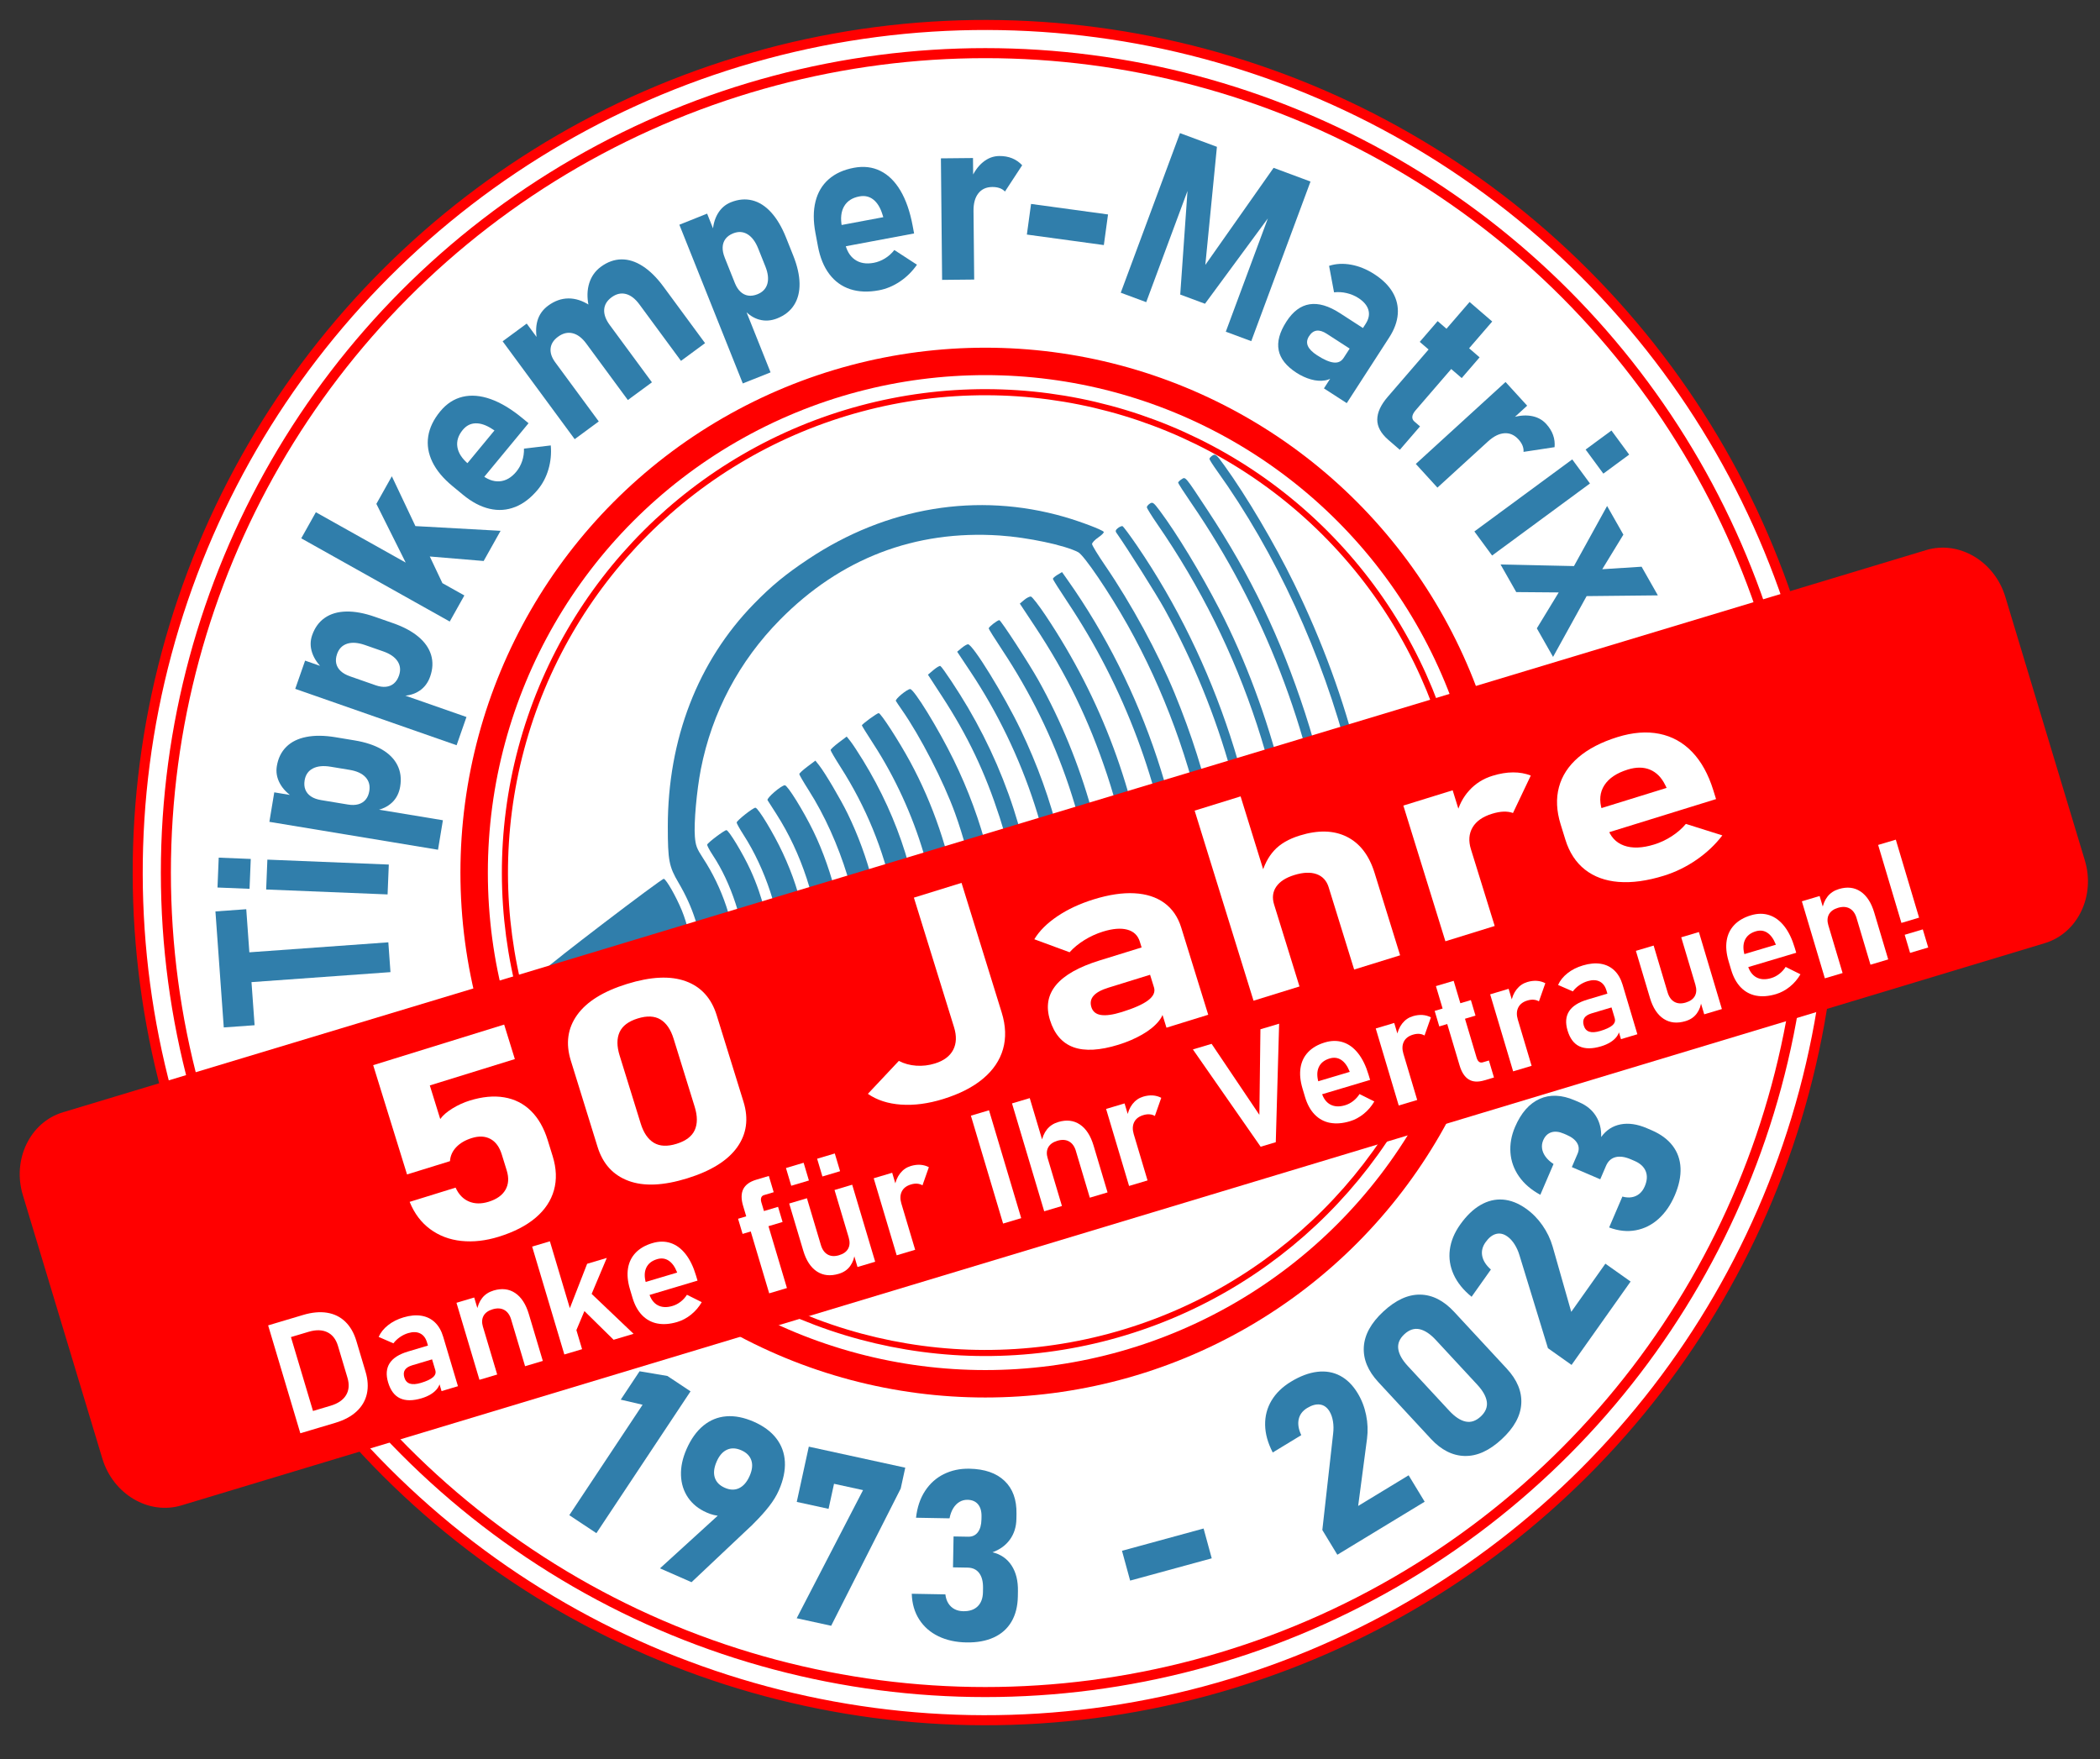 <?xml version="1.0" encoding="UTF-8"?>
<svg xmlns="http://www.w3.org/2000/svg" id="Layer_1" data-name="Layer 1" viewBox="0 0 1453.89 1217.78">
  <rect x="0" y="0" width="1453.89" height="1217.78" fill="#333333" stroke="none"/>
  <defs>
    <style>
      .cls-1, .cls-2, .cls-3, .cls-4 {
        fill: #fff;
      }

      .cls-2 {
        stroke-width: 6.95px;
      }

      .cls-2, .cls-3, .cls-4 {
        stroke: red;
        stroke-miterlimit: 10;
      }

      .cls-5 {
        fill: #307eab;
      }

      .cls-3 {
        stroke-width: 4.22px;
      }

      .cls-6 {
        fill: none;
      }

      .cls-4 {
        stroke-width: 18.99px;
      }

      .cls-7 {
        fill: red;
      }
    </style>
  </defs>
  <circle class="cls-2" cx="682.16" cy="604.11" r="586.81" transform="translate(-227.37 659.3) rotate(-45)"></circle>
  <circle class="cls-2" cx="682.16" cy="604.11" r="567.32"></circle>
  <g>
    <circle class="cls-4" cx="682.16" cy="604.11" r="353.9"></circle>
    <circle class="cls-3" cx="682.16" cy="604.11" r="332.58" transform="translate(-227.37 659.3) rotate(-45)"></circle>
  </g>
  <g id="Logo">
    <g>
      <path class="cls-5" d="m663.38,792.33c2.32-.54.3-.96-7.04-1.49-64.51-4.61-126.76-45.31-163.15-106.69-4.72-7.96-5.22-9.49-6.12-18.82-1.99-20.66-7.27-37.18-17.33-54.25-6.58-11.17-7.39-15.41-7.4-38.8-.02-60.53,20.79-114.4,59.53-154.13,12.29-12.6,21.84-20.47,37.64-31,54.27-36.17,117.27-46.59,177.29-29.32,11.32,3.26,26.52,9.04,27.35,10.41.3.5-1.4,2.22-3.77,3.83s-4.32,3.67-4.32,4.58,4.07,7.58,9.03,14.83c17.98,26.22,36.64,60.56,48.2,88.67,23.27,56.62,35.18,110.42,38.16,172.41.63,13.04,1.35,24.34,1.61,25.1.28.83,2.41,1.39,5.32,1.39,2.67,0,5.11.44,5.43.97.88,1.45-9.96,18.58-19.19,30.31-34.42,43.78-80.45,70.77-134.89,79.1-6.11.93-14.15,1.76-17.88,1.84-5.81.13-6.24.26-2.99.96,2.27.49-2.75.82-12.46.83-8.94,0-14.79-.32-13.01-.74Z"></path>
      <path class="cls-1" d="m710.52,769.65c33.01-5.72,63.18-19.83,89.42-41.79,11.14-9.33,29.37-29.16,37.12-40.4l6.77-9.81v-9.01c-.04-23.3-4.21-63.3-9.33-89.21-10.14-51.39-28.73-102.05-53.85-146.75-12.66-22.52-30.11-48.24-34.19-50.39-9.09-4.79-34.86-10.26-54.41-11.56-58.61-3.88-110.14,15.87-151.99,58.28-28.34,28.71-47.19,64.29-54.85,103.55-2.89,14.83-4.89,37.3-4.13,46.61.51,6.25,1.26,8.25,5.66,14.97,13.48,20.59,21.7,45.17,22.96,68.73l.65,12.12,6.27,9.52c31.41,47.67,84.49,79.79,143.07,86.57,11.85,1.37,39.13.61,50.82-1.42Z"></path>
      <path class="cls-5" d="m789.28,674.97c-.4-.41-.73-5.78-.73-11.93-.04-37.01-8.57-85.99-22.06-126.6-12.69-38.2-27.89-69.41-50.21-103.11l-10.23-15.44,3.05-2.57c1.68-1.41,3.76-2.46,4.63-2.31.87.14,5.42,6,10.12,13.02,38.86,58.08,62.59,121.92,71.75,193.04,1.89,14.66,4.23,52.81,3.37,55.08-.6,1.61-8.28,2.27-9.69.83Z"></path>
      <path class="cls-5" d="m816.74,666.02c0-12.38-1.75-35.84-3.92-52.45-9.18-70.41-34.44-137.85-73.7-196.7-5.6-8.39-10.18-15.65-10.18-16.13s1.42-1.73,3.16-2.78l3.16-1.91,3.73,5.28c53,74.94,84.02,168.35,85.59,257.75l.28,16.09-4.06.34-4.06.34v-9.83Z"></path>
      <path class="cls-5" d="m653.98,673.86c-1.44-.39-1.94-2.43-2.46-10.14-2.04-30.3-5.37-50.43-12.06-73.05-7.83-26.45-19.88-52.69-34.7-75.52-4.43-6.82-8.05-12.65-8.05-12.95,0-.85,10.47-8.5,11.64-8.5,1.5,0,14.09,19.48,21.82,33.75,15.77,29.11,26.92,61.86,32.6,95.71,2.48,14.82,5.1,46.82,4.06,49.6-.51,1.37-1.97,1.8-5.87,1.7-2.85-.07-5.99-.35-6.99-.62Z"></path>
      <path class="cls-5" d="m680.9,673.86c-.4-.41-.72-5.67-.72-11.7,0-28.42-7.45-67.3-19.02-99.29-7.92-21.88-24.05-53.23-36.75-71.39-1.92-2.75-3.8-5.54-4.17-6.22-.67-1.2,7.78-8.21,9.9-8.21,2.67,0,19.58,27.55,30.06,48.96,20.38,41.65,31.63,85.86,33.7,132.5l.71,16.08h-6.49c-3.57,0-6.82-.33-7.21-.74h0Z"></path>
      <path class="cls-5" d="m708.52,654.91c-2.2-33.92-7.02-60.08-16.42-89.06-10.17-31.36-22.01-56.24-39.73-83.5l-9.93-15.26,3.88-3.27c2.13-1.8,4.26-3.03,4.73-2.74,1.5.95,12.38,17.36,19.08,28.77,30.12,51.33,46.37,107.14,49.68,170.63l.74,14.15h-10.74l-1.28-19.7Z"></path>
      <path class="cls-5" d="m734.02,656.02c-2.44-66.84-24.37-134.22-62.18-191.05l-9.16-13.77,3.06-2.56c1.68-1.41,3.67-2.58,4.42-2.6,3.24-.1,25.08,35.36,36.55,59.33,23.1,48.28,35.14,97.24,38,154.53l.73,14.7h-10.75l-.68-18.59Z"></path>
      <path class="cls-5" d="m761.45,669.89c0-2.59-.51-12.21-1.11-21.36-4.77-72.6-27.14-139.27-66.77-198.98-4.98-7.51-9.06-14.03-9.06-14.5,0-1.02,6.03-5.71,7.35-5.71,1.07,0,20.58,29.99,27.07,41.62,31.29,56.01,49.4,120.75,51.92,185.61l.7,18.03h-10.09l-.02-4.72Z"></path>
      <path class="cls-5" d="m543.12,672.11c-.23-.76-.74-5.88-1.12-11.38-1.99-28.54-12.08-59.2-27.23-82.75-2.62-4.07-4.76-7.9-4.76-8.52,0-1.33,11.3-10.27,12.98-10.27,1.88,0,12.69,17.87,18.95,31.33,6.97,14.99,11.55,28.91,14.62,44.44,2.19,11.1,4.6,36.01,3.64,37.71-.84,1.49-16.62.97-17.09-.55Z"></path>
      <path class="cls-5" d="m568.68,658.24c-2.96-34.53-13.88-67.71-31.12-94.61-2.93-4.58-5.71-8.92-6.17-9.66-.85-1.35,9.56-10.32,11.98-10.32,1.89,0,12.78,17.54,19.76,31.84,13.4,27.44,22.75,65.73,22.75,93.13v4.88h-15.89l-1.31-15.26Z"></path>
      <path class="cls-5" d="m596.72,666.79c0-37.16-14.67-84.86-36.78-119.6-3.62-5.68-6.57-10.76-6.57-11.28s2.51-2.84,5.57-5.14l5.57-4.19,2.59,3.26c4.05,5.11,14.86,23.43,19.75,33.47,14.49,29.75,23.25,63.62,24.71,95.47l.67,14.7h-15.51v-6.7Z"></path>
      <path class="cls-5" d="m623.82,666c0-10.15-2.74-33.49-5.41-46.04-6.78-31.9-18.86-61.35-36.42-88.83-3.82-5.97-6.94-11.3-6.94-11.84s2.51-2.86,5.57-5.17l5.57-4.19,2.6,3.26c1.43,1.79,5.36,7.76,8.72,13.25,25.14,41.02,39.01,85.5,41.11,131.78l.69,15.26h-15.51v-7.5Z"></path>
      <path class="cls-5" d="m517.06,663.78c-2.21-26.07-10.93-52.63-23.52-71.63-2.34-3.54-4.11-6.89-3.92-7.44.49-1.43,11.88-9.99,13.29-9.99,1.65,0,11.59,16.48,16.73,27.74,8.39,18.38,13.67,39.36,14.96,59.44l.67,10.48h-17.48l-.73-8.6Z"></path>
      <path class="cls-5" d="m897.6,657.18c-4.18-108.58-36.67-207.79-96.39-294.35-3.97-5.76-7.22-11.01-7.22-11.66s.95-1.8,2.12-2.55c1.9-1.22,2.61-.7,6.87,5,11.86,15.89,28.4,43.18,41.18,67.95,36.47,70.69,58.88,159.13,59.65,235.38l.19,19.31-2.82.33-2.82.33-.76-19.76h0Z"></path>
      <path class="cls-5" d="m925.85,676.08c-.4-.41-.73-6.77-.74-14.15-.02-16.82-2.44-47.54-5.4-68.44-12.52-88.48-44.97-172.3-94.83-245.02-5.07-7.4-9.22-13.83-9.22-14.3s1.05-1.52,2.34-2.35c2.86-1.83,2.15-2.68,18.09,21.5,29.97,45.47,50.28,87.73,67.47,140.38,17.38,53.25,28.04,116.8,28.06,167.3v15.81s-2.52,0-2.52,0c-1.39,0-2.85-.33-3.25-.74h0Z"></path>
      <path class="cls-5" d="m952.21,660.46c-.02-39.54-7.1-91.98-18.42-136.29-18.11-70.91-50.74-141.82-91.18-198.16-2.9-4.04-5.28-7.79-5.28-8.33s.97-1.61,2.16-2.36c1.97-1.26,2.68-.65,8.12,6.87,15.45,21.4,34.81,54.15,48.24,81.64,39.09,80,59.38,161.72,62.47,251.64l.73,21.36h-6.84v-16.37s0,0,0,0Z"></path>
      <path class="cls-5" d="m870.59,654.35c-2.52-80.89-24.47-160.22-64.4-232.77-5.43-9.87-25.39-41.5-33.32-52.81-.76-1.08-.45-1.98,1.08-3.17,1.18-.91,2.61-1.51,3.18-1.34.57.17,5.1,6.27,10.08,13.56,54.83,80.29,87.26,179.41,89.91,274.87l.64,23.03h-6.5l-.67-21.36Z"></path>
      <path class="cls-5" d="m377.79,670.82c0-1.42,80.58-62.89,81.8-62.41,1.91.75,8.39,12.12,12.39,21.73,3.77,9.08,7.27,23.35,8.24,33.64l.71,7.49h-51.57c-28.36,0-51.57-.2-51.57-.45Z"></path>
    </g>
    <g>
      <path class="cls-5" d="m412.92,1061.44l-18.78-12.46,50.74-76.45-15.13-3.53,13.04-19.65,19.26,3.25,16.03,10.64-65.18,98.19Z"></path>
      <path class="cls-5" d="m504.26,1042.68l2.52,4.29c-2.25,1.72-4.88,2.56-7.89,2.51-3-.05-6.24-.83-9.7-2.36-5.52-2.43-9.8-5.87-12.84-10.33-3.04-4.46-4.67-9.59-4.88-15.38-.21-5.79,1.06-11.82,3.82-18.11l.03-.07c3.06-6.97,6.94-12.38,11.62-16.23,4.68-3.84,9.99-6,15.91-6.47,5.92-.47,12.27.79,19.05,3.76,6.73,2.95,11.91,6.8,15.55,11.52,3.64,4.73,5.62,10.14,5.94,16.24.31,6.1-1.07,12.66-4.16,19.69l-.03.07c-1.59,3.61-3.82,7.28-6.71,10.99-2.89,3.72-6.36,7.58-10.39,11.59-.56.58-1.12,1.16-1.7,1.73-.58.57-1.16,1.11-1.75,1.62l-39.89,37.63-21.84-9.59,47.33-43.13Zm7.48-12.43c2.99-1.43,5.41-4.25,7.26-8.45l.03-.07c1.78-4.06,2.17-7.62,1.15-10.69-1.02-3.07-3.33-5.4-6.94-6.99-3.67-1.61-6.98-1.74-9.94-.38-2.96,1.35-5.33,4.06-7.11,8.12l-.03.08c-1.85,4.21-2.28,7.88-1.3,11.03.98,3.15,3.31,5.53,6.97,7.13,3.61,1.59,6.92,1.67,9.91.24Z"></path>
      <path class="cls-5" d="m623.6,1030.52l-48.16,95.02-23.87-5.21,45.94-88.7-20.09-4.38-3.78,17.34-22.02-4.8,8.34-38.25,66.78,14.56-3.14,14.41Z"></path>
      <path class="cls-5" d="m649.71,1132.82c-5.6-2.7-10.03-6.56-13.28-11.59-3.25-5.03-4.98-10.98-5.19-17.85l23.27.42c.29,2.44.97,4.52,2.07,6.24,1.09,1.72,2.51,3.04,4.25,3.97,1.74.92,3.76,1.41,6.06,1.45,4.28.08,7.6-1.04,9.97-3.35,2.37-2.31,3.6-5.59,3.67-9.86l.05-2.76c.08-4.48-.8-7.96-2.65-10.42-1.85-2.47-4.53-3.73-8.03-3.79l-10.11-.18.39-21.4,10.12.18c2.85.05,5.08-.97,6.68-3.08,1.6-2.11,2.44-5.08,2.51-8.91l.04-2.03c.07-3.62-.75-6.43-2.44-8.44-1.69-2-4.1-3.03-7.22-3.09-2.03-.04-3.89.44-5.58,1.44-1.69,1-3.13,2.46-4.32,4.38-1.19,1.92-2.05,4.26-2.59,7.01l-23.19-.42c.79-7.17,2.86-13.34,6.22-18.49,3.36-5.15,7.69-9.05,13-11.68,5.31-2.63,11.2-3.89,17.67-3.77,10.58.19,18.71,3,24.4,8.43,5.69,5.43,8.44,13.03,8.26,22.81l-.06,3.57c-.1,5.46-1.58,10.19-4.45,14.19-2.87,4-6.9,6.96-12.09,8.86,5.73,1.4,10.13,4.45,13.2,9.16,3.07,4.7,4.54,10.65,4.4,17.83l-.06,3.57c-.12,6.86-1.6,12.7-4.43,17.51-2.83,4.81-6.9,8.44-12.21,10.88-5.31,2.44-11.66,3.6-19.06,3.46-7.24-.13-13.66-1.54-19.25-4.24Z"></path>
      <path class="cls-5" d="m833.28,1058.21l5.64,20.64-56.49,15.42-5.64-20.64,56.49-15.42Z"></path>
      <path class="cls-5" d="m915.49,1059.25l7.48-66.75c.36-3,.32-5.84-.12-8.51-.44-2.67-1.22-4.94-2.34-6.78l-.08-.14c-1.66-2.72-3.82-4.29-6.5-4.68-2.68-.39-5.66.4-8.94,2.39-3.19,1.94-5.14,4.53-5.86,7.78-.72,3.25-.14,6.9,1.74,10.94l.04.07-19.75,12-.04-.07c-3.39-6.54-5.14-12.87-5.24-19.01-.1-6.13,1.38-11.76,4.43-16.87,3.05-5.11,7.53-9.46,13.44-13.05,6.37-3.87,12.44-6.15,18.22-6.84,5.77-.69,11.03.21,15.78,2.7,4.75,2.49,8.81,6.5,12.17,12.05l.04.07c2.78,4.57,4.72,9.6,5.84,15.09,1.12,5.48,1.33,10.94.64,16.35l-6.15,46.6,34.94-21.22,11.11,18.29-60.46,36.71-10.39-17.11Z"></path>
      <path class="cls-5" d="m1014.1,1007.99c-8.49-.2-16.29-4.15-23.42-11.84l-36.42-39.3c-7.2-7.77-10.55-15.88-10.05-24.34.5-8.46,5.01-16.63,13.54-24.54,8.57-7.94,17.07-11.83,25.5-11.69s16.26,4.12,23.5,11.93l36.42,39.3c7.2,7.77,10.55,15.88,10.05,24.34-.5,8.46-5.01,16.63-13.54,24.53-8.57,7.94-17.09,11.81-25.58,11.6Zm15.28-37.48c-.51-3.69-2.71-7.64-6.6-11.84l-28.7-30.97c-3.89-4.2-7.66-6.7-11.31-7.48s-7.13.37-10.47,3.46c-3.34,3.09-4.75,6.49-4.25,10.18.51,3.69,2.71,7.64,6.6,11.84l28.7,30.97c3.89,4.2,7.66,6.7,11.31,7.48,3.64.79,7.13-.37,10.47-3.46,3.34-3.09,4.75-6.49,4.25-10.18Z"></path>
      <path class="cls-5" d="m1071.68,933.36l-19.67-64.22c-.86-2.9-2.03-5.48-3.49-7.76-1.46-2.28-3.08-4.04-4.84-5.29l-.13-.09c-2.6-1.84-5.21-2.41-7.83-1.71-2.62.7-5.03,2.62-7.25,5.75-2.16,3.04-2.92,6.2-2.29,9.47.63,3.27,2.61,6.39,5.94,9.35l.07.05-13.36,18.86-.07-.05c-5.71-4.65-9.83-9.77-12.36-15.36s-3.41-11.34-2.64-17.24c.77-5.9,3.15-11.68,7.15-17.31,4.31-6.08,8.97-10.59,14-13.52,5.02-2.93,10.21-4.19,15.55-3.8,5.35.4,10.67,2.47,15.96,6.22l.07.04c4.37,3.09,8.15,6.93,11.36,11.52,3.21,4.59,5.57,9.5,7.09,14.75l12.88,45.2,23.63-33.36,17.46,12.37-40.88,57.72-16.34-11.57Z"></path>
      <path class="cls-5" d="m1148.29,843.81c-4.61,4.17-9.86,6.81-15.75,7.92-5.89,1.11-12.05.47-18.49-1.94l9.18-21.39c2.37.66,4.55.8,6.56.44s3.77-1.17,5.28-2.43c1.51-1.26,2.72-2.95,3.63-5.07,1.69-3.93,1.91-7.43.67-10.5-1.24-3.07-3.82-5.44-7.75-7.13l-2.53-1.09c-4.12-1.77-7.67-2.26-10.65-1.49-2.98.78-5.16,2.78-6.55,6.01l-3.99,9.3-19.67-8.44,3.99-9.3c1.12-2.62,1.02-5.07-.33-7.35-1.35-2.28-3.78-4.17-7.31-5.69l-1.86-.8c-3.32-1.43-6.23-1.74-8.73-.93-2.49.81-4.36,2.65-5.59,5.52-.8,1.86-1.06,3.77-.77,5.71.28,1.94,1.09,3.83,2.42,5.65,1.33,1.83,3.17,3.51,5.51,5.05l-9.15,21.31c-6.34-3.44-11.27-7.69-14.78-12.74-3.5-5.05-5.47-10.54-5.9-16.45-.43-5.91.63-11.84,3.18-17.79,4.17-9.72,9.85-16.19,17.02-19.41,7.17-3.22,15.25-2.89,24.24.96l3.28,1.41c5.02,2.15,8.83,5.31,11.45,9.48,2.62,4.17,3.83,9.02,3.64,14.54,3.46-4.78,7.95-7.7,13.47-8.76,5.51-1.06,11.57-.18,18.18,2.66l3.28,1.41c6.31,2.71,11.15,6.28,14.54,10.72,3.39,4.44,5.21,9.58,5.47,15.42.26,5.84-1.07,12.16-3.99,18.96-2.85,6.65-6.59,12.06-11.2,16.23Z"></path>
    </g>
  </g>
  <path class="cls-7" d="m1443.4,595.67c7.44,24.66-5.02,50.44-27.7,57.28L125.62,1042.2c-22.68,6.84-47.32-7.74-54.76-32.4l-55.05-182.45c-7.44-24.66,5.03-50.44,27.7-57.28l1290.08-389.25c22.68-6.84,47.32,7.74,54.76,32.4l55.05,182.45Z"></path>
  <rect class="cls-6" x="-339" y="-419.89" width="2048" height="2048"></rect>
  <g>
    <path class="cls-1" d="m319.42,859.12c-8.2-.86-15.41-3.59-21.62-8.18-6.21-4.59-10.93-10.85-14.15-18.78l-.03-.09,31.81-9.86.03.09c2.12,4.64,5.17,7.8,9.18,9.51,4,1.7,8.56,1.76,13.67.18,5.57-1.73,9.45-4.48,11.63-8.27,2.18-3.78,2.47-8.27.86-13.46l-3.42-11.04c-1.61-5.19-4.22-8.76-7.84-10.71-3.62-1.95-7.9-2.16-12.86-.63-4.57,1.42-8.18,3.53-10.83,6.33-2.65,2.8-4.09,6.03-4.32,9.67l-29.73,9.21-23.44-75.66,90.68-28.1,7.4,23.89-58.87,18.24,7.21,23.26c1.84-2.55,4.67-5,8.48-7.34,3.81-2.34,7.77-4.14,11.88-5.42,8.75-2.71,16.72-3.46,23.93-2.25,7.2,1.21,13.37,4.32,18.49,9.35,5.12,5.03,9,11.79,11.63,20.3l3.42,11.04c2.64,8.51,2.93,16.38.89,23.63-2.04,7.25-6.28,13.6-12.73,19.07s-14.94,9.84-25.47,13.1c-9.06,2.81-17.69,3.78-25.89,2.91Z"></path>
    <path class="cls-1" d="m435.12,817.51c-10.64-3.94-17.77-11.77-21.4-23.47l-18.54-59.82c-3.66-11.83-2.2-22.35,4.41-31.57,6.6-9.22,18.11-16.37,34.52-21.46,16.49-5.11,30.04-5.74,40.65-1.88,10.61,3.85,17.76,11.73,21.44,23.61l18.54,59.82c3.66,11.83,2.19,22.35-4.41,31.57-6.6,9.22-18.11,16.37-34.52,21.46-16.49,5.11-30.05,5.69-40.69,1.75Zm45.87-35.14c1.96-4.34,1.95-9.71-.03-16.11l-14.61-47.15c-1.98-6.39-5.01-10.83-9.08-13.3-4.08-2.47-9.33-2.71-15.75-.72-6.43,1.99-10.62,5.16-12.58,9.5-1.96,4.34-1.95,9.72.03,16.11l14.61,47.15c1.98,6.4,5.01,10.83,9.08,13.3,4.08,2.47,9.32,2.72,15.75.72,6.42-1.99,10.62-5.16,12.58-9.5Z"></path>
    <path class="cls-1" d="m623.85,764.74c-9.06-.63-16.73-3.12-22.99-7.46l21.44-22.81c3.65,1.91,7.66,3.02,12.04,3.32,4.38.3,8.69-.21,12.95-1.53,6.11-1.89,10.32-5.03,12.61-9.41,2.29-4.38,2.49-9.62.6-15.71l-27.79-89.69,32.98-10.22,27.82,89.78c2.82,9.11,3.12,17.55.91,25.31-2.22,7.76-6.83,14.58-13.83,20.45-7,5.88-16.2,10.57-27.57,14.1-10.38,3.21-20.09,4.51-29.15,3.87Z"></path>
    <path class="cls-1" d="m789.14,651.93c-1.35-4.34-4.24-7.12-8.69-8.32-4.44-1.2-10.08-.75-16.88,1.36-4.49,1.39-8.76,3.34-12.82,5.86-4.06,2.51-7.47,5.33-10.24,8.43l-24.42-9c3.47-5.77,8.79-11.07,15.94-15.9,7.16-4.83,15.53-8.73,25.13-11.71,10.53-3.26,19.93-4.67,28.21-4.23,8.28.44,15.18,2.67,20.71,6.68,5.52,4.01,9.43,9.69,11.71,17.05l18.7,60.37-28.91,8.96-18.45-59.55Zm-45.88,73.09c-7.87-2.82-13.32-9.11-16.35-18.89-2.88-9.29-1.46-17.37,4.26-24.23,5.72-6.86,15.74-12.51,30.06-16.95l30.19-9.35,7.49,18.41-31.7,9.82c-4.8,1.49-8.17,3.34-10.11,5.56-1.94,2.22-2.45,4.84-1.51,7.86.95,3.08,3.17,4.89,6.65,5.43,3.48.54,8.27-.13,14.39-2.03,8.51-2.64,14.61-5.35,18.28-8.14,3.67-2.79,5.02-5.79,4.02-8.98l6.67,12.91c.58,3.52-.52,7.01-3.32,10.45-2.79,3.44-6.66,6.58-11.6,9.39-4.94,2.82-10.35,5.14-16.23,6.96-12.93,4.01-23.33,4.6-31.2,1.78Z"></path>
    <path class="cls-1" d="m827.09,561.21l31.81-9.86,40.77,131.59-31.82,9.86-40.77-131.59Zm92.8,53.08c-1.42-4.58-4.21-7.62-8.36-9.11-4.15-1.49-9.32-1.28-15.52.64-5.88,1.82-10.03,4.52-12.45,8.07-2.42,3.56-2.91,7.66-1.47,12.31l-8.89-20.06c1.81-7.04,4.79-12.82,8.94-17.35,4.15-4.53,10.06-7.98,17.73-10.35,12.7-3.93,23.56-3.65,32.59.86s15.44,12.86,19.21,25.04l17.67,57.02-31.82,9.86-17.64-56.93Z"></path>
    <path class="cls-1" d="m971.58,557.71l34.14-10.58,29.11,93.94-34.14,10.58-29.11-93.94Zm69.38,4.19c-2.43.09-5.12.59-8.06,1.51-6.43,1.99-10.9,5.15-13.42,9.46-2.52,4.32-2.89,9.35-1.12,15.08l-10.01-23.68c1.59-6.64,4.55-12.34,8.89-17.09,4.34-4.75,9.68-8.11,16.03-10.07,5.03-1.56,9.77-2.35,14.22-2.37,4.45-.02,8.55.71,12.32,2.18l-12.33,25.94c-1.92-.73-4.1-1.04-6.53-.95Z"></path>
    <path class="cls-1" d="m1120.63,610.57c-9.26-.74-17.04-3.58-23.33-8.54-6.29-4.96-10.81-11.88-13.55-20.75l-3.28-10.59c-2.88-9.29-3.27-17.87-1.16-25.73,2.1-7.86,6.59-14.74,13.46-20.64,6.87-5.9,15.92-10.58,27.14-14.06,10.53-3.26,20.18-4,28.96-2.23,8.78,1.78,16.33,5.97,22.67,12.57,6.33,6.6,11.21,15.42,14.63,26.47l1.91,6.15-82.44,25.54-5.19-16.74,53.41-16.55-1.02-2.06c-2.54-5.17-6.02-8.68-10.46-10.55-4.44-1.86-9.6-1.89-15.48-.06-7.66,2.37-13.05,6-16.17,10.86-3.12,4.87-3.66,10.56-1.64,17.07l3.7,11.95c1.98,6.4,5.82,10.63,11.51,12.7,5.69,2.07,12.68,1.83,20.96-.74,4.26-1.32,8.29-3.21,12.11-5.69,3.82-2.47,7.09-5.32,9.82-8.55l25.24,7.95c-4.89,6.41-10.86,12.04-17.92,16.91-7.06,4.87-14.58,8.53-22.55,11-11.61,3.6-22.05,5.03-31.31,4.3Z"></path>
  </g>
  <g>
    <path class="cls-5" d="m154.92,711.31l-5.77-80.32,21.34-1.53,5.77,80.32-21.34,1.53Zm7.48-30.53l-1.48-20.64,107.93-7.76,1.48,20.64-107.93,7.76Z"></path>
    <path class="cls-5" d="m150.58,614.44l.84-20.68,22.19.9-.84,20.68-22.19-.9Zm33.69,1.37l.84-20.68,84.07,3.41-.84,20.68-84.06-3.41Z"></path>
    <path class="cls-5" d="m186.5,568.97l3.38-20.42,116.75,19.32-3.38,20.42-116.75-19.32Zm84.9-13.36c-3.02,2.87-6.93,4.72-11.72,5.56l-18.78-4.18c2.72.45,5.11.39,7.18-.19,2.07-.58,3.75-1.64,5.05-3.19,1.3-1.55,2.15-3.54,2.55-5.97.63-3.82-.24-7.02-2.61-9.58-2.37-2.56-6.03-4.25-10.99-5.07l-13.19-2.18c-5.06-.84-9.17-.43-12.32,1.22-3.15,1.65-5.04,4.39-5.67,8.21-.4,2.44-.23,4.6.53,6.48.76,1.89,2.05,3.44,3.87,4.66s4.15,2.06,6.97,2.53l-18.65-1.48c-4.5-2.89-7.8-6.25-9.87-10.09-2.08-3.84-2.77-7.82-2.09-11.95.9-5.46,3.09-9.91,6.56-13.35,3.47-3.43,8.09-5.72,13.87-6.85,5.77-1.14,12.47-1.07,20.1.19l13.27,2.2c7.57,1.25,13.87,3.34,18.89,6.26,5.02,2.92,8.62,6.57,10.8,10.94,2.18,4.37,2.82,9.28,1.91,14.75-.75,4.52-2.63,8.22-5.65,11.09Z"></path>
    <path class="cls-5" d="m204.4,476.9l6.83-19.54,111.72,39.03-6.83,19.54-111.72-39.03Zm85.94,1.38c-3.47,2.31-7.64,3.47-12.5,3.47l-17.79-7.33c2.6.91,4.97,1.26,7.11,1.04,2.14-.21,3.97-.97,5.52-2.27,1.54-1.3,2.72-3.12,3.53-5.45,1.28-3.66.97-6.96-.93-9.89-1.9-2.93-5.22-5.22-9.96-6.88l-12.63-4.41c-4.85-1.69-8.96-2-12.34-.91-3.38,1.09-5.72,3.46-6.99,7.12-.81,2.33-1.01,4.49-.59,6.48.42,1.99,1.43,3.74,3.02,5.25,1.59,1.52,3.74,2.75,6.44,3.69l-18.12-4.65c-3.94-3.62-6.61-7.5-8-11.63-1.39-4.14-1.39-8.18-.01-12.13,1.83-5.23,4.74-9.24,8.75-12.02,4.01-2.79,8.95-4.25,14.84-4.38,5.88-.13,12.47,1.08,19.77,3.63l12.7,4.44c7.25,2.53,13.09,5.67,17.53,9.41,4.45,3.74,7.37,7.95,8.77,12.62,1.4,4.68,1.19,9.63-.64,14.86-1.51,4.33-4,7.64-7.47,9.95Z"></path>
    <path class="cls-5" d="m208.56,372.69l10.12-18.06,102.81,57.61-10.12,18.06-102.81-57.61Zm81.09,34.35l-29.08-58.2,10.71-19.11,41.09,86.84-22.72-9.53Zm-2.37-22.63l-1.27-20.28,60.55,3.36-11.71,20.89-47.58-3.97Z"></path>
    <path class="cls-5" d="m356.67,350.97c-5.69,2.26-11.6,2.68-17.75,1.26-6.15-1.42-12.29-4.66-18.41-9.72l-7.31-6.04c-6.42-5.3-11.04-10.86-13.86-16.69-2.82-5.83-3.78-11.71-2.87-17.65.91-5.94,3.69-11.73,8.34-17.36,4.36-5.28,9.51-8.63,15.46-10.06,5.94-1.42,12.42-.89,19.44,1.6,7.01,2.5,14.33,6.89,21.96,13.19l4.25,3.51-34.16,41.35-11.56-9.55,22.13-26.79-1.64-1.06c-4.1-2.67-7.9-3.96-11.4-3.88-3.5.08-6.47,1.6-8.91,4.55-3.17,3.84-4.41,7.84-3.7,11.99.71,4.15,3.32,8.08,7.81,11.79l8.25,6.81c4.42,3.65,8.79,5.32,13.11,5,4.32-.31,8.2-2.55,11.63-6.7,1.76-2.13,3.11-4.59,4.03-7.35.92-2.77,1.33-5.62,1.25-8.57l18.55-2.22c.49,5.69-.05,11.2-1.6,16.51-1.55,5.31-3.98,9.97-7.28,13.97-4.81,5.82-10.06,9.87-15.75,12.12Z"></path>
    <path class="cls-5" d="m347.99,236.29l16.67-12.27,49.88,67.75-16.67,12.27-49.88-67.75Zm57.9,1.56c-2.91-3.96-6.08-6.34-9.49-7.15-3.41-.81-6.78,0-10.1,2.46-3.08,2.27-4.78,4.95-5.1,8.04-.32,3.09.75,6.31,3.22,9.66l-12.33-14.07c-1.21-5.55-1.22-10.44-.02-14.68s3.68-7.74,7.45-10.52c4.46-3.28,9.13-4.95,14.01-4.98,4.88-.04,9.79,1.55,14.72,4.76,4.93,3.22,9.69,7.93,14.27,14.15l28.83,39.16-16.67,12.27-28.79-39.1Zm36.8-27.1c-2.91-3.96-6.05-6.37-9.4-7.22s-6.65-.09-9.89,2.3c-3.2,2.36-4.91,5.21-5.11,8.54-.2,3.34,1.09,6.9,3.88,10.68l-14.64-13.38c-1.19-5.77-1.04-10.99.43-15.66,1.47-4.67,4.15-8.44,8.04-11.31,4.54-3.34,9.27-5.05,14.2-5.12,4.92-.07,9.86,1.5,14.81,4.7,4.95,3.2,9.72,7.91,14.3,14.13l28.83,39.16-16.67,12.27-28.79-39.1Z"></path>
    <path class="cls-5" d="m470.34,155.58l19.22-7.68,43.92,109.89-19.22,7.68-43.92-109.89Zm55.39,65.72c-4.02-1.1-7.63-3.48-10.83-7.15l-6.15-18.23c1.02,2.56,2.32,4.57,3.88,6.04,1.56,1.47,3.34,2.36,5.34,2.67,2,.31,4.14,0,6.43-.91,3.6-1.44,5.88-3.84,6.85-7.19.96-3.35.51-7.36-1.35-12.03l-4.96-12.42c-1.9-4.77-4.38-8.07-7.42-9.91-3.04-1.84-6.36-2.04-9.96-.6-2.29.92-4.05,2.19-5.27,3.81-1.22,1.62-1.88,3.53-1.98,5.72-.1,2.19.38,4.62,1.45,7.28l-8.39-16.72c.14-5.35,1.31-9.91,3.52-13.67,2.21-3.76,5.26-6.42,9.14-7.97,5.14-2.06,10.08-2.49,14.82-1.3,4.73,1.19,9.08,3.96,13.04,8.32,3.96,4.35,7.38,10.12,10.25,17.29l4.99,12.49c2.85,7.13,4.32,13.59,4.42,19.4.1,5.81-1.16,10.78-3.76,14.9-2.61,4.13-6.49,7.22-11.63,9.27-4.26,1.7-8.39,2-12.41.9Z"></path>
    <path class="cls-5" d="m588.64,200.21c-5.81-1.91-10.63-5.38-14.44-10.41-3.81-5.03-6.45-11.45-7.91-19.26l-1.75-9.32c-1.53-8.18-1.52-15.41.05-21.7,1.56-6.28,4.6-11.42,9.11-15.39,4.5-3.98,10.35-6.64,17.52-7.98,6.73-1.26,12.84-.53,18.31,2.18,5.48,2.71,10.11,7.27,13.9,13.68,3.79,6.41,6.59,14.47,8.41,24.19l1.01,5.42-52.71,9.88-2.76-14.74,34.15-6.4-.58-1.87c-1.44-4.68-3.53-8.11-6.27-10.29-2.74-2.18-5.99-2.92-9.75-2.21-4.9.92-8.41,3.2-10.52,6.83-2.11,3.64-2.63,8.33-1.55,14.06l1.97,10.52c1.05,5.63,3.34,9.71,6.87,12.24,3.52,2.53,7.93,3.3,13.23,2.31,2.72-.51,5.32-1.53,7.8-3.07,2.48-1.54,4.63-3.46,6.45-5.79l15.66,10.18c-3.27,4.68-7.21,8.57-11.8,11.65s-9.44,5.11-14.54,6.06c-7.42,1.39-14.04,1.13-19.86-.77Z"></path>
    <path class="cls-5" d="m651.42,109.63l22.21-.22.83,84.13-22.21.22-.83-84.13Zm40.62,20.59c-1.47-.52-3.16-.78-5.07-.76-4.18.04-7.4,1.52-9.66,4.43-2.26,2.91-3.37,6.94-3.32,12.07l-1.8-21.87c2.12-5.05,4.88-8.98,8.31-11.79,3.42-2.82,7.2-4.25,11.33-4.29,3.27-.03,6.24.49,8.89,1.57,2.65,1.08,4.97,2.69,6.96,4.83l-11.91,18.19c-1.02-1.07-2.26-1.87-3.73-2.39Z"></path>
    <path class="cls-5" d="m767.12,148.47l-2.9,21.2-53.29-7.28,2.9-21.2,53.29,7.28Z"></path>
    <path class="cls-5" d="m881.74,116.2l25.56,9.49-41.01,110.49-17.63-6.54,31.85-85.79-1.1,5.13-45.16,61.31-17.14-6.36,5.22-74.41,3.08-6.12-31.85,85.79-17.63-6.54,41.01-110.49,25.57,9.49-8.03,81.75,47.26-67.19Z"></path>
    <path class="cls-5" d="m885.26,242.41c-1.16-5.86.64-12.47,5.39-19.82,4.52-6.99,9.86-10.97,16.03-11.93,6.17-.96,13.17,1.08,20.99,6.14l16.49,10.66-8.31,14.8-17.32-11.19c-2.62-1.7-4.95-2.41-6.98-2.15-2.03.27-3.78,1.53-5.24,3.8-1.5,2.32-1.78,4.56-.85,6.74.93,2.18,3.07,4.35,6.41,6.51,4.65,3.01,8.48,4.67,11.47,5,3,.33,5.27-.71,6.83-3.12l-5.31,11.14c-1.9,2.38-4.38,3.83-7.45,4.36-3.07.53-6.34.29-9.81-.69-3.47-.99-6.81-2.52-10.03-4.6-7.06-4.57-11.17-9.78-12.33-15.64Zm60.28-18.32c2.11-3.27,2.73-6.44,1.84-9.52-.89-3.08-3.19-5.83-6.91-8.23-2.45-1.59-5.16-2.73-8.13-3.42-2.97-.7-5.88-.87-8.74-.53l-3.44-18.34c4.7-1.53,9.79-1.79,15.27-.8,5.47.99,10.83,3.19,16.08,6.58,5.75,3.72,9.99,7.92,12.72,12.61,2.72,4.69,3.89,9.69,3.49,14.99-.4,5.31-2.39,10.73-5.97,16.26l-29.35,45.4-15.8-10.21,28.95-44.79Z"></path>
    <path class="cls-5" d="m953.52,290.47c.03-4.93,2.45-10.18,7.25-15.74l56.66-65.66,15.67,13.52-53.06,61.49c-1.34,1.56-2.09,3-2.24,4.33-.15,1.33.33,2.48,1.43,3.43l3.89,3.36-13.98,16.2-7.89-6.81c-5.18-4.47-7.76-9.18-7.73-14.11Zm41.8-68.15l29.05,25.07-12.39,14.36-29.05-25.07,12.39-14.36Z"></path>
    <path class="cls-5" d="m1042.33,264.46l14.97,16.4-62.13,56.73-14.97-16.4,62.13-56.73Zm11.75,44c-.59-1.44-1.52-2.87-2.81-4.28-2.82-3.09-6.07-4.5-9.75-4.24-3.68.26-7.42,2.12-11.21,5.58l15.09-15.93c5.17-1.79,9.95-2.35,14.33-1.68,4.38.67,7.96,2.53,10.75,5.58,2.21,2.42,3.79,4.98,4.76,7.68.96,2.7,1.31,5.5,1.04,8.41l-21.5,3.26c.12-1.47-.12-2.93-.7-4.37Z"></path>
    <path class="cls-5" d="m1088.51,318.05l12.27,16.67-67.76,49.88-12.27-16.67,67.76-49.88Zm27.15-19.99l12.27,16.67-17.89,13.17-12.27-16.67,17.88-13.17Z"></path>
    <path class="cls-5" d="m1092.96,391.97l-7.17,18.23-36.05-.29-10.86-19.11,54.08,1.17Zm-8.28,9.05l27.96-50.72,11.27,19.84-20.24,33.13-28.44,51.51-11.23-19.77,20.69-33.99Zm18.74-6.56l33.1-2.12,11.27,19.84-51.89.54,7.53-18.26Z"></path>
  </g>
  <g>
    <path class="cls-1" d="m185.64,917.58l12.28-3.66,22.29,74.69-12.28,3.66-22.29-74.69Zm25.87,60.81l17.42-5.2c5.07-1.51,8.62-3.95,10.66-7.32,2.03-3.37,2.36-7.38.97-12.04l-6.56-21.99c-1.39-4.66-3.86-7.84-7.41-9.54-3.55-1.7-7.86-1.79-12.92-.28l-17.42,5.2-3.51-11.76,17.11-5.1c6.1-1.82,11.62-2.33,16.58-1.54,4.96.8,9.16,2.86,12.62,6.19s6.03,7.82,7.71,13.47l6.32,21.17c1.65,5.51,1.95,10.61.92,15.28-1.03,4.67-3.39,8.73-7.08,12.18-3.69,3.45-8.63,6.1-14.83,7.95l-17.06,5.09-3.51-11.76Z"></path>
    <path class="cls-1" d="m295.6,929.29c-.89-2.98-2.46-5.03-4.72-6.14s-4.99-1.2-8.21-.24c-2.06.61-3.98,1.54-5.77,2.78-1.79,1.24-3.3,2.68-4.53,4.32l-10.22-4.45c1.36-3.06,3.54-5.76,6.53-8.13,2.99-2.37,6.55-4.17,10.7-5.4,4.52-1.35,8.62-1.72,12.31-1.13,3.68.6,6.82,2.12,9.4,4.58,2.58,2.46,4.49,5.77,5.74,9.95l10.22,34.26-11.35,3.39-10.09-33.8Zm-18.64,38.77c-3.86-1.81-6.62-5.49-8.27-11.04-1.57-5.27-1.21-9.69,1.08-13.25,2.3-3.56,6.52-6.25,12.69-8.09l14.28-4.26,3.57,9.34-14.95,4.46c-2.43.73-4.1,1.78-5.01,3.17-.91,1.39-1.05,3.15-.41,5.27.66,2.23,1.94,3.64,3.84,4.25,1.9.61,4.44.44,7.62-.51,3.91-1.17,6.68-2.46,8.32-3.88,1.65-1.42,2.2-3.04,1.66-4.86l3.35,7.28c-.08,1.85-.68,3.56-1.8,5.12-1.12,1.56-2.62,2.94-4.51,4.11-1.89,1.18-4.04,2.13-6.48,2.86-6.13,1.83-11.13,1.84-14.99.02Z"></path>
    <path class="cls-1" d="m316.03,901.94l12.28-3.66,15.91,53.32-12.28,3.66-15.91-53.32Zm37.86,11.58c-.95-3.18-2.54-5.39-4.78-6.63-2.23-1.23-4.93-1.38-8.08-.44-3.01.9-5.1,2.41-6.26,4.53-1.16,2.12-1.29,4.67-.4,7.65l-4.37-10.72c.63-3.77,1.91-6.87,3.85-9.32,1.94-2.44,4.57-4.16,7.89-5.15,5.68-1.7,10.66-1.12,14.92,1.73,4.26,2.85,7.43,7.73,9.49,14.65l9.66,32.36-12.28,3.66-9.64-32.31Z"></path>
    <path class="cls-1" d="m368.42,863.03l12.28-3.66,22.29,74.69-12.28,3.66-22.29-74.69Zm21.95,53.31l16.12-41.4,13.61-4.06-24.95,59.25-4.79-13.79Zm9.66-13.18l7.11-9.73,31.49,29.99-13.82,4.12-24.79-24.38Z"></path>
    <path class="cls-1" d="m455.2,916.3c-4.11-.79-7.65-2.69-10.6-5.7-2.95-3.02-5.18-7.06-6.7-12.13l-1.79-6.01c-1.57-5.27-2.02-10.05-1.33-14.32.68-4.27,2.46-7.89,5.31-10.87,2.86-2.98,6.7-5.19,11.53-6.63,4.55-1.36,8.79-1.38,12.71-.07s7.37,3.87,10.35,7.68c2.98,3.81,5.38,8.76,7.2,14.86l1.04,3.49-36.22,10.81-2.68-8.99,24.81-7.4-.22-.55c-1.46-3.63-3.36-6.21-5.72-7.75-2.36-1.53-5.01-1.86-7.96-.98-3.7,1.1-6.21,3.11-7.54,6.03-1.33,2.92-1.36,6.5-.1,10.74l2.02,6.78c1.21,4.04,3.23,6.82,6.07,8.34s6.25,1.69,10.22.5c2.02-.6,3.9-1.58,5.64-2.94,1.74-1.36,3.19-2.96,4.36-4.8l10.25,5.11c-1.95,3.34-4.4,6.21-7.36,8.6-2.96,2.39-6.15,4.1-9.58,5.12-5.03,1.5-9.61,1.86-13.72,1.07Z"></path>
    <path class="cls-1" d="m510.98,843.77l27.69-8.26,3.13,10.48-27.69,8.26-3.13-10.48Zm3.49-8.93c-1.41-4.73-1.38-8.59.1-11.58,1.48-2.99,4.47-5.17,8.99-6.52l8.73-2.61,3.36,11.25-6.73,2.01c-.99.3-1.63.9-1.92,1.8-.29.91-.25,1.96.1,3.16l17.72,59.38-12.28,3.66-18.07-60.57Z"></path>
    <path class="cls-1" d="m544.14,808.64l12.23-3.65,3.66,12.28-12.23,3.65-3.66-12.28Zm24.19,53.32c.94,3.15,2.51,5.34,4.7,6.57,2.19,1.23,4.81,1.39,7.86.48,3.05-.91,5.15-2.42,6.31-4.54,1.16-2.12,1.28-4.7.37-7.75l4.12,11.19c-.2,3.08-1.22,5.92-3.05,8.52-1.83,2.6-4.48,4.42-7.94,5.45-5.79,1.73-10.82,1.2-15.1-1.59-4.28-2.79-7.44-7.59-9.47-14.4l-9.75-32.67,12.28-3.66,9.67,32.42Zm-2.61-59.75l12.23-3.65,3.66,12.28-12.23,3.65-3.66-12.28Zm12.05,21.64l12.23-3.65,15.91,53.32-12.23,3.65-15.91-53.32Z"></path>
    <path class="cls-1" d="m604.89,815.74l12.79-3.82,15.91,53.32-12.79,3.82-15.91-53.32Zm30.15,3.73c-1.34-.11-2.79.08-4.37.55-3.08.92-5.2,2.55-6.35,4.89-1.15,2.34-1.24,5.13-.27,8.39l-4.68-11.75c.59-3.64,1.86-6.72,3.82-9.22,1.96-2.5,4.42-4.2,7.4-5.09,2.33-.69,4.54-.97,6.63-.83,2.09.14,4.04.69,5.86,1.64l-4.42,12.56c-1.09-.64-2.3-1.02-3.64-1.12Z"></path>
    <path class="cls-1" d="m707,843.35l-12.53,3.74-22.29-74.69,12.54-3.74,22.29,74.69Z"></path>
    <path class="cls-1" d="m700.64,763.9l12.28-3.66,22.29,74.69-12.28,3.66-22.29-74.69Zm44.24,32.95c-.95-3.18-2.54-5.4-4.78-6.63-2.23-1.23-4.93-1.38-8.08-.44-3.01.9-5.1,2.4-6.27,4.5-1.16,2.1-1.31,4.62-.43,7.57l-4.37-10.72c.65-3.7,1.94-6.77,3.88-9.21,1.94-2.44,4.57-4.16,7.89-5.15,5.68-1.7,10.66-1.12,14.92,1.73,4.26,2.85,7.43,7.73,9.49,14.65l9.66,32.36-12.28,3.66-9.64-32.31Z"></path>
    <path class="cls-1" d="m765.78,767.73l12.79-3.82,15.91,53.32-12.79,3.82-15.91-53.32Zm30.15,3.73c-1.34-.11-2.79.08-4.37.55-3.08.92-5.2,2.55-6.35,4.89-1.15,2.34-1.24,5.13-.27,8.39l-4.68-11.75c.59-3.65,1.86-6.72,3.82-9.23,1.96-2.5,4.42-4.2,7.4-5.09,2.33-.7,4.54-.97,6.63-.83,2.09.14,4.05.69,5.86,1.64l-4.42,12.56c-1.09-.64-2.3-1.02-3.64-1.12Z"></path>
    <path class="cls-1" d="m825.88,726.53l12.95-3.86,33.07,49.15.73-59.24,12.95-3.86-2.32,82.04-10.48,3.13-46.9-67.35Z"></path>
    <path class="cls-1" d="m920.83,777.36c-4.11-.79-7.65-2.69-10.6-5.71-2.95-3.02-5.18-7.06-6.7-12.13l-1.79-6.01c-1.57-5.27-2.02-10.05-1.33-14.32.68-4.27,2.46-7.89,5.32-10.87s6.7-5.19,11.53-6.63c4.55-1.36,8.79-1.38,12.71-.07s7.37,3.87,10.35,7.68,5.38,8.76,7.2,14.86l1.04,3.49-36.22,10.81-2.68-8.99,24.81-7.4-.22-.55c-1.46-3.63-3.37-6.21-5.72-7.75-2.36-1.53-5.01-1.86-7.96-.98-3.7,1.1-6.21,3.11-7.54,6.03s-1.36,6.5-.1,10.74l2.02,6.78c1.21,4.04,3.23,6.82,6.07,8.34,2.84,1.52,6.25,1.69,10.22.5,2.02-.6,3.9-1.58,5.64-2.94s3.19-2.96,4.36-4.8l10.25,5.11c-1.95,3.34-4.4,6.21-7.36,8.6-2.96,2.39-6.15,4.1-9.58,5.12-5.04,1.5-9.61,1.86-13.72,1.07Z"></path>
    <path class="cls-1" d="m952.47,712.03l12.79-3.82,15.91,53.32-12.79,3.82-15.91-53.32Zm30.15,3.73c-1.34-.11-2.79.08-4.37.55-3.08.92-5.2,2.55-6.35,4.89-1.15,2.34-1.24,5.13-.27,8.39l-4.68-11.75c.59-3.65,1.86-6.72,3.82-9.23,1.96-2.5,4.42-4.2,7.4-5.09,2.33-.69,4.54-.97,6.63-.83,2.09.14,4.05.69,5.86,1.64l-4.42,12.56c-1.09-.64-2.3-1.02-3.64-1.12Z"></path>
    <path class="cls-1" d="m993.26,699.86l25.07-7.48,3.2,10.74-25.07,7.48-3.2-10.74Zm23.55,47.43c-2.8-1.76-4.89-4.96-6.28-9.62l-16.4-54.97,12.28-3.66,15.9,53.27c.39,1.3.94,2.23,1.67,2.78.72.55,1.58.67,2.57.38l4.26-1.27,3.51,11.76-6.58,1.96c-4.49,1.34-8.13,1.13-10.93-.63Z"></path>
    <path class="cls-1" d="m1031.68,688.39l12.79-3.82,15.91,53.32-12.79,3.82-15.91-53.32Zm30.15,3.73c-1.34-.11-2.79.08-4.37.55-3.08.92-5.2,2.55-6.35,4.89-1.15,2.34-1.24,5.13-.27,8.39l-4.68-11.75c.59-3.65,1.86-6.72,3.82-9.23,1.96-2.5,4.42-4.2,7.4-5.09,2.33-.7,4.54-.97,6.63-.83,2.09.14,4.04.69,5.86,1.64l-4.42,12.56c-1.09-.64-2.3-1.02-3.64-1.12Z"></path>
    <path class="cls-1" d="m1112.15,685.64c-.89-2.98-2.46-5.03-4.72-6.15s-4.99-1.2-8.21-.24c-2.05.61-3.98,1.54-5.77,2.78-1.79,1.24-3.3,2.68-4.53,4.32l-10.22-4.45c1.36-3.06,3.54-5.76,6.53-8.13,2.99-2.37,6.55-4.17,10.7-5.4,4.52-1.35,8.62-1.72,12.31-1.13,3.68.6,6.82,2.13,9.4,4.58s4.49,5.77,5.74,9.95l10.22,34.26-11.35,3.39-10.09-33.8Zm-18.64,38.77c-3.86-1.81-6.62-5.49-8.27-11.04-1.57-5.27-1.21-9.69,1.08-13.25,2.29-3.56,6.52-6.25,12.69-8.09l14.28-4.26,3.57,9.34-14.95,4.46c-2.43.73-4.1,1.78-5.01,3.17-.91,1.39-1.05,3.15-.41,5.27.66,2.23,1.95,3.64,3.84,4.25,1.9.61,4.44.44,7.62-.51,3.9-1.17,6.68-2.46,8.32-3.88,1.65-1.42,2.2-3.04,1.66-4.86l3.35,7.28c-.08,1.85-.68,3.56-1.8,5.12s-2.62,2.94-4.51,4.11c-1.89,1.18-4.04,2.13-6.48,2.86-6.13,1.83-11.12,1.84-14.99.02Z"></path>
    <path class="cls-1" d="m1154.53,687.03c.94,3.15,2.51,5.34,4.7,6.57,2.19,1.23,4.81,1.39,7.86.48,3.05-.91,5.15-2.42,6.31-4.54,1.16-2.12,1.28-4.7.37-7.75l4.12,11.19c-.2,3.08-1.22,5.92-3.05,8.52-1.84,2.6-4.48,4.42-7.94,5.45-5.79,1.73-10.82,1.2-15.1-1.59-4.28-2.79-7.44-7.59-9.47-14.4l-9.75-32.67,12.28-3.66,9.67,32.42Zm9.44-38.12l12.23-3.65,15.91,53.32-12.23,3.65-15.91-53.32Z"></path>
    <path class="cls-1" d="m1215.85,689.32c-4.11-.79-7.65-2.69-10.6-5.7-2.95-3.02-5.18-7.06-6.7-12.13l-1.79-6.01c-1.57-5.27-2.02-10.05-1.33-14.32.68-4.27,2.46-7.89,5.32-10.87,2.86-2.98,6.7-5.19,11.53-6.63,4.55-1.36,8.79-1.38,12.71-.07,3.92,1.31,7.37,3.87,10.35,7.68,2.98,3.81,5.38,8.76,7.2,14.86l1.04,3.49-36.22,10.81-2.68-8.99,24.81-7.4-.22-.55c-1.46-3.63-3.37-6.21-5.72-7.75s-5.01-1.86-7.96-.98c-3.7,1.1-6.21,3.11-7.54,6.03-1.33,2.92-1.36,6.5-.1,10.74l2.02,6.78c1.21,4.04,3.23,6.82,6.07,8.34,2.84,1.52,6.25,1.69,10.22.5,2.02-.6,3.9-1.58,5.64-2.94,1.74-1.36,3.19-2.96,4.36-4.8l10.25,5.11c-1.95,3.34-4.4,6.21-7.36,8.6-2.96,2.39-6.15,4.1-9.58,5.12-5.04,1.5-9.61,1.86-13.72,1.07Z"></path>
    <path class="cls-1" d="m1247.49,623.99l12.28-3.66,15.91,53.32-12.28,3.66-15.91-53.32Zm37.86,11.58c-.95-3.18-2.54-5.39-4.78-6.63-2.23-1.23-4.93-1.38-8.08-.44-3.01.9-5.1,2.41-6.26,4.53-1.16,2.12-1.29,4.67-.4,7.64l-4.37-10.72c.63-3.77,1.91-6.87,3.85-9.32,1.94-2.44,4.57-4.16,7.89-5.15,5.68-1.7,10.66-1.12,14.92,1.73,4.26,2.85,7.43,7.73,9.49,14.65l9.66,32.36-12.28,3.66-9.64-32.31Z"></path>
    <path class="cls-1" d="m1300.29,584.96l12.23-3.65,16.11,53.99-12.23,3.65-16.11-53.99Zm18.39,62.2l12.53-3.74,3.74,12.54-12.54,3.74-3.74-12.54Z"></path>
  </g>
</svg>
